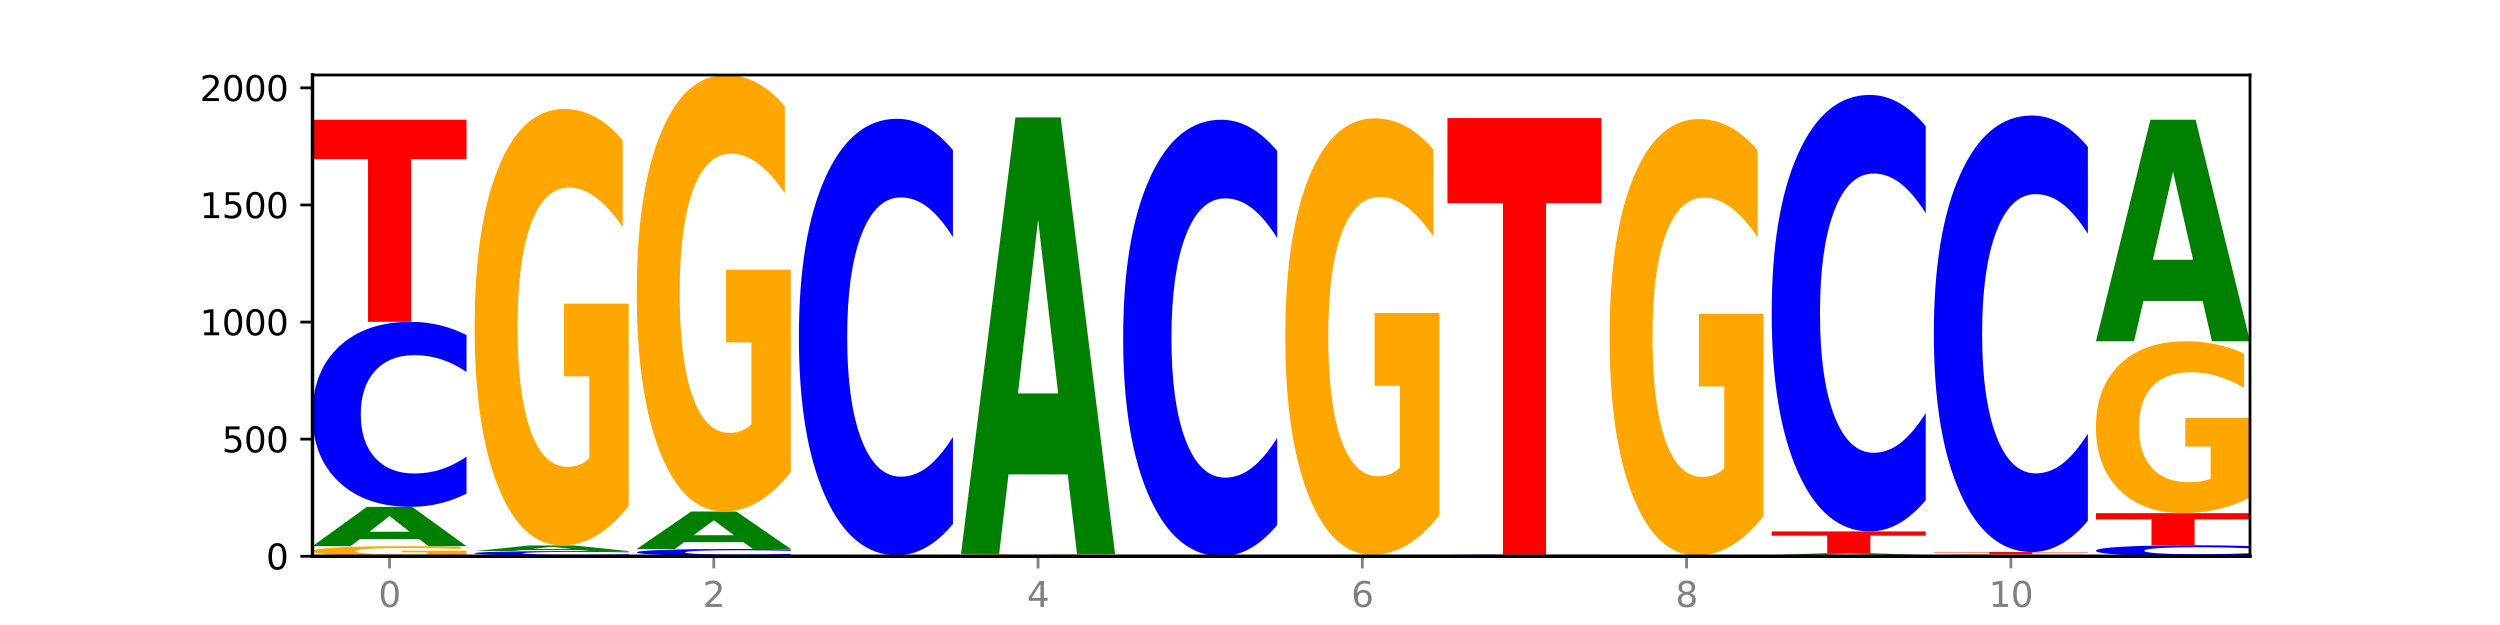 <?xml version="1.0" encoding="utf-8" standalone="no"?>
<!DOCTYPE svg PUBLIC "-//W3C//DTD SVG 1.1//EN"
  "http://www.w3.org/Graphics/SVG/1.1/DTD/svg11.dtd">
<svg xmlns:xlink="http://www.w3.org/1999/xlink" width="720pt" height="180pt" viewBox="0 0 720 180" xmlns="http://www.w3.org/2000/svg" version="1.1">
 <defs>
  <style type="text/css">*{stroke-linejoin: round; stroke-linecap: butt}</style>
 </defs>
 <g id="figure_1">
  <g id="patch_1">
   <path d="M 0 180 
L 720 180 
L 720 0 
L 0 0 
z
" style="fill: #ffffff"/>
  </g>
  <g id="axes_1">
   <g id="patch_2">
    <path d="M 90 160.2 
L 648 160.2 
L 648 21.6 
L 90 21.6 
z
" style="fill: #ffffff"/>
   </g>
   <g id="line2d_1">
    <path d="M 90 160.2 
L 648 160.2 
" clip-path="url(#p9636789bb1)" style="fill: none; stroke: #000000; stroke-width: 0.5; stroke-linecap: square"/>
   </g>
   <g id="patch_3">
    <path d="M 134.36 159.938 
Q 129.886 160.069 125.074 160.135 
Q 120.263 160.2 115.133 160.2 
Q 103.541 160.2 96.77 159.809 
Q 90 159.419 90 158.751 
Q 90 158.075 96.89 157.687 
Q 103.789 157.3 115.789 157.3 
Q 120.412 157.3 124.647 157.353 
Q 128.892 157.405 132.65 157.508 
L 132.65 158.086 
Q 128.773 157.953 124.935 157.888 
Q 121.098 157.822 117.24 157.822 
Q 110.102 157.822 106.235 158.063 
Q 102.367 158.303 102.367 158.751 
Q 102.367 159.194 106.096 159.436 
Q 109.824 159.678 116.684 159.678 
Q 118.553 159.678 120.153 159.664 
Q 121.754 159.649 123.026 159.619 
L 123.026 159.077 
L 115.719 159.077 
L 115.719 158.593 
L 134.36 158.593 
L 134.36 159.938 
z
" clip-path="url(#p9636789bb1)" style="fill: #ffa600"/>
   </g>
   <g id="patch_4">
    <path d="M 120.728 155.236 
L 103.668 155.236 
L 100.974 157.3 
L 90 157.3 
L 105.672 145.969 
L 118.687 145.969 
L 134.36 157.3 
L 123.395 157.3 
L 120.728 155.236 
z
M 106.389 153.133 
L 117.98 153.133 
L 112.194 148.626 
L 106.389 153.133 
z
" clip-path="url(#p9636789bb1)" style="fill: #008000"/>
   </g>
   <g id="patch_5">
    <path d="M 134.36 142.15 
Q 130.649 144.043 126.637 145 
Q 122.624 145.969 118.254 145.969 
Q 105.222 145.969 97.611 138.793 
Q 90 131.617 90 119.345 
Q 90 107.029 97.611 99.863 
Q 105.222 92.687 118.254 92.687 
Q 122.624 92.687 126.637 93.656 
Q 130.649 94.613 134.36 96.507 
L 134.36 107.128 
Q 130.616 104.618 126.983 103.452 
Q 123.351 102.285 119.339 102.285 
Q 112.141 102.285 108.017 106.83 
Q 103.904 111.365 103.904 119.345 
Q 103.904 127.291 108.017 131.837 
Q 112.141 136.372 119.339 136.372 
Q 123.351 136.372 126.983 135.205 
Q 130.616 134.027 134.36 131.518 
L 134.36 142.15 
z
" clip-path="url(#p9636789bb1)" style="fill: #0000ff"/>
   </g>
   <g id="patch_6">
    <path d="M 90 34.482 
L 134.36 34.482 
L 134.36 45.834 
L 118.401 45.834 
L 118.401 92.687 
L 105.99 92.687 
L 105.99 45.834 
L 90 45.834 
L 90 34.482 
z
" clip-path="url(#p9636789bb1)" style="fill: #ff0000"/>
   </g>
   <g id="patch_7">
    <path d="M 136.695 159.998 
L 181.054 159.998 
L 181.054 160.037 
L 165.095 160.037 
L 165.095 160.2 
L 152.685 160.2 
L 152.685 160.037 
L 136.695 160.037 
L 136.695 159.998 
z
" clip-path="url(#p9636789bb1)" style="fill: #ff0000"/>
   </g>
   <g id="patch_8">
    <path d="M 181.054 159.906 
Q 177.344 159.951 173.331 159.974 
Q 169.319 159.998 164.949 159.998 
Q 151.917 159.998 144.306 159.825 
Q 136.695 159.652 136.695 159.357 
Q 136.695 159.061 144.306 158.889 
Q 151.917 158.716 164.949 158.716 
Q 169.319 158.716 173.331 158.739 
Q 177.344 158.763 181.054 158.808 
L 181.054 159.064 
Q 177.31 159.003 173.678 158.975 
Q 170.045 158.947 166.033 158.947 
Q 158.835 158.947 154.711 159.056 
Q 150.598 159.165 150.598 159.357 
Q 150.598 159.548 154.711 159.658 
Q 158.835 159.767 166.033 159.767 
Q 170.045 159.767 173.678 159.739 
Q 177.31 159.71 181.054 159.65 
L 181.054 159.906 
z
" clip-path="url(#p9636789bb1)" style="fill: #0000ff"/>
   </g>
   <g id="patch_9">
    <path d="M 167.423 158.421 
L 150.363 158.421 
L 147.669 158.716 
L 136.695 158.716 
L 152.367 157.098 
L 165.382 157.098 
L 181.054 158.716 
L 170.089 158.716 
L 167.423 158.421 
z
M 153.083 158.121 
L 164.675 158.121 
L 158.888 157.477 
L 153.083 158.121 
z
" clip-path="url(#p9636789bb1)" style="fill: #008000"/>
   </g>
   <g id="patch_10">
    <path d="M 181.054 145.723 
Q 176.581 151.41 171.769 154.267 
Q 166.957 157.098 161.827 157.098 
Q 150.235 157.098 143.465 140.165 
Q 136.695 123.233 136.695 94.277 
Q 136.695 64.984 143.584 48.182 
Q 150.484 31.38 162.483 31.38 
Q 167.106 31.38 171.341 33.665 
Q 175.586 35.924 179.344 40.391 
L 179.344 65.451 
Q 175.467 59.712 171.63 56.882 
Q 167.792 54.025 163.935 54.025 
Q 156.797 54.025 152.929 64.465 
Q 149.062 74.878 149.062 94.277 
Q 149.062 113.495 152.79 123.987 
Q 156.518 134.452 163.378 134.452 
Q 165.247 134.452 166.848 133.855 
Q 168.448 133.232 169.721 131.933 
L 169.721 108.405 
L 162.414 108.405 
L 162.414 87.448 
L 181.054 87.448 
L 181.054 145.723 
z
" clip-path="url(#p9636789bb1)" style="fill: #ffa600"/>
   </g>
   <g id="patch_11">
    <path d="M 183.389 160.065 
L 227.749 160.065 
L 227.749 160.091 
L 211.79 160.091 
L 211.79 160.2 
L 199.379 160.2 
L 199.379 160.091 
L 183.389 160.091 
L 183.389 160.065 
z
" clip-path="url(#p9636789bb1)" style="fill: #ff0000"/>
   </g>
   <g id="patch_12">
    <path d="M 227.749 159.925 
Q 224.038 159.994 220.026 160.03 
Q 216.014 160.065 211.644 160.065 
Q 198.612 160.065 191 159.802 
Q 183.389 159.538 183.389 159.088 
Q 183.389 158.636 191 158.373 
Q 198.612 158.109 211.644 158.109 
Q 216.014 158.109 220.026 158.145 
Q 224.038 158.18 227.749 158.249 
L 227.749 158.639 
Q 224.005 158.547 220.372 158.504 
Q 216.74 158.462 212.728 158.462 
Q 205.53 158.462 201.406 158.628 
Q 197.293 158.795 197.293 159.088 
Q 197.293 159.379 201.406 159.546 
Q 205.53 159.713 212.728 159.713 
Q 216.74 159.713 220.372 159.67 
Q 224.005 159.627 227.749 159.535 
L 227.749 159.925 
z
" clip-path="url(#p9636789bb1)" style="fill: #0000ff"/>
   </g>
   <g id="patch_13">
    <path d="M 214.117 156.143 
L 197.057 156.143 
L 194.363 158.109 
L 183.389 158.109 
L 199.062 147.318 
L 212.077 147.318 
L 227.749 158.109 
L 216.784 158.109 
L 214.117 156.143 
z
M 199.778 154.141 
L 211.369 154.141 
L 205.583 149.848 
L 199.778 154.141 
z
" clip-path="url(#p9636789bb1)" style="fill: #008000"/>
   </g>
   <g id="patch_14">
    <path d="M 227.749 135.943 
Q 223.275 141.631 218.463 144.487 
Q 213.652 147.318 208.522 147.318 
Q 196.93 147.318 190.159 130.386 
Q 183.389 113.454 183.389 84.498 
Q 183.389 55.204 190.279 38.402 
Q 197.178 21.6 209.178 21.6 
Q 213.801 21.6 218.036 23.885 
Q 222.281 26.145 226.039 30.611 
L 226.039 55.672 
Q 222.162 49.933 218.324 47.102 
Q 214.487 44.245 210.629 44.245 
Q 203.491 44.245 199.624 54.685 
Q 195.757 65.099 195.757 84.498 
Q 195.757 103.715 199.485 114.207 
Q 203.213 124.673 210.073 124.673 
Q 211.942 124.673 213.542 124.075 
Q 215.143 123.452 216.415 122.154 
L 216.415 98.625 
L 209.108 98.625 
L 209.108 77.668 
L 227.749 77.668 
L 227.749 135.943 
z
" clip-path="url(#p9636789bb1)" style="fill: #ffa600"/>
   </g>
   <g id="patch_15">
    <path d="M 260.812 160.188 
L 243.752 160.188 
L 241.058 160.2 
L 230.084 160.2 
L 245.756 160.133 
L 258.771 160.133 
L 274.444 160.2 
L 263.478 160.2 
L 260.812 160.188 
z
M 246.473 160.175 
L 258.064 160.175 
L 252.277 160.148 
L 246.473 160.175 
z
" clip-path="url(#p9636789bb1)" style="fill: #008000"/>
   </g>
   <g id="patch_16">
    <path d="M 230.084 159.93 
L 274.444 159.93 
L 274.444 159.97 
L 258.484 159.97 
L 258.484 160.133 
L 246.074 160.133 
L 246.074 159.97 
L 230.084 159.97 
L 230.084 159.93 
z
" clip-path="url(#p9636789bb1)" style="fill: #ff0000"/>
   </g>
   <g id="patch_17">
    <path d="M 274.444 150.919 
Q 270.733 155.386 266.721 157.645 
Q 262.708 159.93 258.338 159.93 
Q 245.306 159.93 237.695 142.998 
Q 230.084 126.066 230.084 97.11 
Q 230.084 68.05 237.695 51.144 
Q 245.306 34.212 258.338 34.212 
Q 262.708 34.212 266.721 36.498 
Q 270.733 38.757 274.444 43.224 
L 274.444 68.284 
Q 270.699 62.363 267.067 59.61 
Q 263.435 56.858 259.422 56.858 
Q 252.224 56.858 248.1 67.583 
Q 243.987 78.282 243.987 97.11 
Q 243.987 115.86 248.1 126.585 
Q 252.224 137.285 259.422 137.285 
Q 263.435 137.285 267.067 134.532 
Q 270.699 131.753 274.444 125.832 
L 274.444 150.919 
z
" clip-path="url(#p9636789bb1)" style="fill: #0000ff"/>
   </g>
   <g id="patch_18">
    <path d="M 321.138 160.185 
Q 317.427 160.193 313.415 160.196 
Q 309.403 160.2 305.033 160.2 
Q 292.001 160.2 284.389 160.173 
Q 276.778 160.145 276.778 160.099 
Q 276.778 160.052 284.389 160.025 
Q 292.001 159.998 305.033 159.998 
Q 309.403 159.998 313.415 160.001 
Q 317.427 160.005 321.138 160.012 
L 321.138 160.053 
Q 317.394 160.043 313.762 160.039 
Q 310.129 160.034 306.117 160.034 
Q 298.919 160.034 294.795 160.051 
Q 290.682 160.069 290.682 160.099 
Q 290.682 160.129 294.795 160.146 
Q 298.919 160.164 306.117 160.164 
Q 310.129 160.164 313.762 160.159 
Q 317.394 160.155 321.138 160.145 
L 321.138 160.185 
z
" clip-path="url(#p9636789bb1)" style="fill: #0000ff"/>
   </g>
   <g id="patch_19">
    <path d="M 321.138 159.955 
Q 316.664 159.976 311.853 159.987 
Q 307.041 159.998 301.911 159.998 
Q 290.319 159.998 283.549 159.934 
Q 276.778 159.87 276.778 159.762 
Q 276.778 159.652 283.668 159.589 
Q 290.567 159.526 302.567 159.526 
Q 307.19 159.526 311.425 159.534 
Q 315.67 159.543 319.428 159.559 
L 319.428 159.654 
Q 315.551 159.632 311.713 159.621 
Q 307.876 159.611 304.018 159.611 
Q 296.88 159.611 293.013 159.65 
Q 289.146 159.689 289.146 159.762 
Q 289.146 159.834 292.874 159.873 
Q 296.602 159.913 303.462 159.913 
Q 305.331 159.913 306.931 159.91 
Q 308.532 159.908 309.805 159.903 
L 309.805 159.815 
L 302.497 159.815 
L 302.497 159.736 
L 321.138 159.736 
L 321.138 159.955 
z
" clip-path="url(#p9636789bb1)" style="fill: #ffa600"/>
   </g>
   <g id="patch_20">
    <path d="M 307.506 136.624 
L 290.446 136.624 
L 287.753 159.526 
L 276.778 159.526 
L 292.451 33.808 
L 305.466 33.808 
L 321.138 159.526 
L 310.173 159.526 
L 307.506 136.624 
z
M 293.167 113.291 
L 304.758 113.291 
L 298.972 63.284 
L 293.167 113.291 
z
" clip-path="url(#p9636789bb1)" style="fill: #008000"/>
   </g>
   <g id="patch_21">
    <path d="M 367.833 151.189 
Q 364.122 155.655 360.11 157.915 
Q 356.097 160.2 351.727 160.2 
Q 338.695 160.2 331.084 143.268 
Q 323.473 126.336 323.473 97.38 
Q 323.473 68.32 331.084 51.414 
Q 338.695 34.482 351.727 34.482 
Q 356.097 34.482 360.11 36.767 
Q 364.122 39.027 367.833 43.493 
L 367.833 68.554 
Q 364.088 62.633 360.456 59.88 
Q 356.824 57.127 352.811 57.127 
Q 345.614 57.127 341.489 67.853 
Q 337.376 78.552 337.376 97.38 
Q 337.376 116.13 341.489 126.855 
Q 345.614 137.555 352.811 137.555 
Q 356.824 137.555 360.456 134.802 
Q 364.088 132.023 367.833 126.102 
L 367.833 151.189 
z
" clip-path="url(#p9636789bb1)" style="fill: #0000ff"/>
   </g>
   <g id="patch_22">
    <path d="M 414.527 160.195 
Q 410.817 160.198 406.804 160.199 
Q 402.792 160.2 398.422 160.2 
Q 385.39 160.2 377.779 160.191 
Q 370.167 160.182 370.167 160.166 
Q 370.167 160.151 377.779 160.142 
Q 385.39 160.133 398.422 160.133 
Q 402.792 160.133 406.804 160.134 
Q 410.817 160.135 414.527 160.137 
L 414.527 160.151 
Q 410.783 160.148 407.151 160.146 
Q 403.518 160.145 399.506 160.145 
Q 392.308 160.145 388.184 160.15 
Q 384.071 160.156 384.071 160.166 
Q 384.071 160.176 388.184 160.182 
Q 392.308 160.188 399.506 160.188 
Q 403.518 160.188 407.151 160.186 
Q 410.783 160.185 414.527 160.182 
L 414.527 160.195 
z
" clip-path="url(#p9636789bb1)" style="fill: #0000ff"/>
   </g>
   <g id="patch_23">
    <path d="M 370.167 160.065 
L 414.527 160.065 
L 414.527 160.078 
L 398.568 160.078 
L 398.568 160.133 
L 386.158 160.133 
L 386.158 160.078 
L 370.167 160.078 
L 370.167 160.065 
z
" clip-path="url(#p9636789bb1)" style="fill: #ff0000"/>
   </g>
   <g id="patch_24">
    <path d="M 400.895 160.016 
L 383.835 160.016 
L 381.142 160.065 
L 370.167 160.065 
L 385.84 159.795 
L 398.855 159.795 
L 414.527 160.065 
L 403.562 160.065 
L 400.895 160.016 
z
M 386.556 159.966 
L 398.147 159.966 
L 392.361 159.859 
L 386.556 159.966 
z
" clip-path="url(#p9636789bb1)" style="fill: #008000"/>
   </g>
   <g id="patch_25">
    <path d="M 414.527 148.421 
Q 410.053 154.108 405.242 156.965 
Q 400.43 159.795 395.3 159.795 
Q 383.708 159.795 376.938 142.863 
Q 370.167 125.931 370.167 96.975 
Q 370.167 67.682 377.057 50.88 
Q 383.956 34.077 395.956 34.077 
Q 400.579 34.077 404.814 36.363 
Q 409.059 38.622 412.817 43.089 
L 412.817 68.149 
Q 408.94 62.41 405.102 59.579 
Q 401.265 56.723 397.408 56.723 
Q 390.269 56.723 386.402 67.162 
Q 382.535 77.576 382.535 96.975 
Q 382.535 116.193 386.263 126.684 
Q 389.991 137.15 396.851 137.15 
Q 398.72 137.15 400.321 136.553 
Q 401.921 135.929 403.194 134.631 
L 403.194 111.103 
L 395.887 111.103 
L 395.887 90.145 
L 414.527 90.145 
L 414.527 148.421 
z
" clip-path="url(#p9636789bb1)" style="fill: #ffa600"/>
   </g>
   <g id="patch_26">
    <path d="M 461.222 160.194 
Q 456.748 160.197 451.936 160.198 
Q 447.124 160.2 441.995 160.2 
Q 430.403 160.2 423.632 160.191 
Q 416.862 160.182 416.862 160.166 
Q 416.862 160.151 423.752 160.142 
Q 430.651 160.133 442.651 160.133 
Q 447.274 160.133 451.509 160.134 
Q 455.754 160.135 459.512 160.137 
L 459.512 160.151 
Q 455.635 160.148 451.797 160.146 
Q 447.96 160.145 444.102 160.145 
Q 436.964 160.145 433.097 160.15 
Q 429.229 160.156 429.229 160.166 
Q 429.229 160.177 432.958 160.182 
Q 436.686 160.188 443.545 160.188 
Q 445.414 160.188 447.015 160.188 
Q 448.616 160.187 449.888 160.186 
L 449.888 160.174 
L 442.581 160.174 
L 442.581 160.163 
L 461.222 160.163 
L 461.222 160.194 
z
" clip-path="url(#p9636789bb1)" style="fill: #ffa600"/>
   </g>
   <g id="patch_27">
    <path d="M 447.59 160.096 
L 430.53 160.096 
L 427.836 160.133 
L 416.862 160.133 
L 432.534 159.93 
L 445.549 159.93 
L 461.222 160.133 
L 450.257 160.133 
L 447.59 160.096 
z
M 433.251 160.058 
L 444.842 160.058 
L 439.055 159.978 
L 433.251 160.058 
z
" clip-path="url(#p9636789bb1)" style="fill: #008000"/>
   </g>
   <g id="patch_28">
    <path d="M 461.222 159.916 
Q 457.511 159.923 453.499 159.927 
Q 449.486 159.93 445.116 159.93 
Q 432.084 159.93 424.473 159.903 
Q 416.862 159.876 416.862 159.829 
Q 416.862 159.782 424.473 159.755 
Q 432.084 159.728 445.116 159.728 
Q 449.486 159.728 453.499 159.732 
Q 457.511 159.735 461.222 159.742 
L 461.222 159.783 
Q 457.478 159.773 453.845 159.769 
Q 450.213 159.764 446.2 159.764 
Q 439.003 159.764 434.879 159.782 
Q 430.766 159.799 430.766 159.829 
Q 430.766 159.859 434.879 159.877 
Q 439.003 159.894 446.2 159.894 
Q 450.213 159.894 453.845 159.889 
Q 457.478 159.885 461.222 159.875 
L 461.222 159.916 
z
" clip-path="url(#p9636789bb1)" style="fill: #0000ff"/>
   </g>
   <g id="patch_29">
    <path d="M 416.862 34.01 
L 461.222 34.01 
L 461.222 58.528 
L 445.263 58.528 
L 445.263 159.728 
L 432.852 159.728 
L 432.852 58.528 
L 416.862 58.528 
L 416.862 34.01 
z
" clip-path="url(#p9636789bb1)" style="fill: #ff0000"/>
   </g>
   <g id="patch_30">
    <path d="M 507.916 160.195 
Q 504.206 160.198 500.193 160.199 
Q 496.181 160.2 491.811 160.2 
Q 478.779 160.2 471.168 160.191 
Q 463.556 160.182 463.556 160.166 
Q 463.556 160.151 471.168 160.142 
Q 478.779 160.133 491.811 160.133 
Q 496.181 160.133 500.193 160.134 
Q 504.206 160.135 507.916 160.137 
L 507.916 160.151 
Q 504.172 160.148 500.54 160.146 
Q 496.907 160.145 492.895 160.145 
Q 485.697 160.145 481.573 160.15 
Q 477.46 160.156 477.46 160.166 
Q 477.46 160.176 481.573 160.182 
Q 485.697 160.188 492.895 160.188 
Q 496.907 160.188 500.54 160.186 
Q 504.172 160.185 507.916 160.182 
L 507.916 160.195 
z
" clip-path="url(#p9636789bb1)" style="fill: #0000ff"/>
   </g>
   <g id="patch_31">
    <path d="M 494.285 160.108 
L 477.225 160.108 
L 474.531 160.133 
L 463.556 160.133 
L 479.229 159.998 
L 492.244 159.998 
L 507.916 160.133 
L 496.951 160.133 
L 494.285 160.108 
z
M 479.945 160.083 
L 491.536 160.083 
L 485.75 160.029 
L 479.945 160.083 
z
" clip-path="url(#p9636789bb1)" style="fill: #008000"/>
   </g>
   <g id="patch_32">
    <path d="M 507.916 148.623 
Q 503.443 154.31 498.631 157.167 
Q 493.819 159.998 488.689 159.998 
Q 477.097 159.998 470.327 143.066 
Q 463.556 126.134 463.556 97.178 
Q 463.556 67.884 470.446 51.082 
Q 477.346 34.28 489.345 34.28 
Q 493.968 34.28 498.203 36.565 
Q 502.448 38.824 506.206 43.291 
L 506.206 68.352 
Q 502.329 62.612 498.492 59.782 
Q 494.654 56.925 490.797 56.925 
Q 483.659 56.925 479.791 67.365 
Q 475.924 77.778 475.924 97.178 
Q 475.924 116.395 479.652 126.887 
Q 483.38 137.352 490.24 137.352 
Q 492.109 137.352 493.71 136.755 
Q 495.31 136.132 496.583 134.833 
L 496.583 111.305 
L 489.276 111.305 
L 489.276 90.348 
L 507.916 90.348 
L 507.916 148.623 
z
" clip-path="url(#p9636789bb1)" style="fill: #ffa600"/>
   </g>
   <g id="patch_33">
    <path d="M 554.611 160.169 
Q 550.137 160.185 545.325 160.192 
Q 540.514 160.2 535.384 160.2 
Q 523.792 160.2 517.021 160.155 
Q 510.251 160.109 510.251 160.031 
Q 510.251 159.953 517.141 159.908 
Q 524.04 159.863 536.04 159.863 
Q 540.663 159.863 544.898 159.869 
Q 549.143 159.875 552.901 159.887 
L 552.901 159.954 
Q 549.024 159.939 545.186 159.931 
Q 541.349 159.924 537.491 159.924 
Q 530.353 159.924 526.486 159.952 
Q 522.619 159.979 522.619 160.031 
Q 522.619 160.083 526.347 160.111 
Q 530.075 160.139 536.935 160.139 
Q 538.804 160.139 540.404 160.138 
Q 542.005 160.136 543.277 160.132 
L 543.277 160.069 
L 535.97 160.069 
L 535.97 160.013 
L 554.611 160.013 
L 554.611 160.169 
z
" clip-path="url(#p9636789bb1)" style="fill: #ffa600"/>
   </g>
   <g id="patch_34">
    <path d="M 540.979 159.764 
L 523.919 159.764 
L 521.225 159.863 
L 510.251 159.863 
L 525.923 159.323 
L 538.938 159.323 
L 554.611 159.863 
L 543.646 159.863 
L 540.979 159.764 
z
M 526.64 159.664 
L 538.231 159.664 
L 532.445 159.45 
L 526.64 159.664 
z
" clip-path="url(#p9636789bb1)" style="fill: #008000"/>
   </g>
   <g id="patch_35">
    <path d="M 510.251 153.051 
L 554.611 153.051 
L 554.611 154.274 
L 538.652 154.274 
L 538.652 159.323 
L 526.241 159.323 
L 526.241 154.274 
L 510.251 154.274 
L 510.251 153.051 
z
" clip-path="url(#p9636789bb1)" style="fill: #ff0000"/>
   </g>
   <g id="patch_36">
    <path d="M 554.611 144.039 
Q 550.9 148.506 546.888 150.765 
Q 542.875 153.051 538.505 153.051 
Q 525.474 153.051 517.862 136.119 
Q 510.251 119.187 510.251 90.231 
Q 510.251 61.171 517.862 44.265 
Q 525.474 27.333 538.505 27.333 
Q 542.875 27.333 546.888 29.618 
Q 550.9 31.877 554.611 36.344 
L 554.611 61.405 
Q 550.867 55.484 547.234 52.731 
Q 543.602 49.978 539.59 49.978 
Q 532.392 49.978 528.268 60.704 
Q 524.155 71.403 524.155 90.231 
Q 524.155 108.981 528.268 119.706 
Q 532.392 130.405 539.59 130.405 
Q 543.602 130.405 547.234 127.653 
Q 550.867 124.874 554.611 118.953 
L 554.611 144.039 
z
" clip-path="url(#p9636789bb1)" style="fill: #0000ff"/>
   </g>
   <g id="patch_37">
    <path d="M 601.305 160.145 
Q 596.832 160.173 592.02 160.186 
Q 587.208 160.2 582.078 160.2 
Q 570.486 160.2 563.716 160.118 
Q 556.946 160.036 556.946 159.897 
Q 556.946 159.755 563.835 159.674 
Q 570.735 159.593 582.734 159.593 
Q 587.357 159.593 591.592 159.604 
Q 595.838 159.615 599.595 159.637 
L 599.595 159.758 
Q 595.718 159.73 591.881 159.716 
Q 588.043 159.702 584.186 159.702 
Q 577.048 159.702 573.18 159.753 
Q 569.313 159.803 569.313 159.897 
Q 569.313 159.989 573.041 160.04 
Q 576.769 160.091 583.629 160.091 
Q 585.498 160.091 587.099 160.088 
Q 588.699 160.085 589.972 160.078 
L 589.972 159.965 
L 582.665 159.965 
L 582.665 159.864 
L 601.305 159.864 
L 601.305 160.145 
z
" clip-path="url(#p9636789bb1)" style="fill: #ffa600"/>
   </g>
   <g id="patch_38">
    <path d="M 556.946 158.986 
L 601.305 158.986 
L 601.305 159.104 
L 585.346 159.104 
L 585.346 159.593 
L 572.936 159.593 
L 572.936 159.104 
L 556.946 159.104 
L 556.946 158.986 
z
" clip-path="url(#p9636789bb1)" style="fill: #ff0000"/>
   </g>
   <g id="patch_39">
    <path d="M 601.305 149.975 
Q 597.595 154.441 593.582 156.701 
Q 589.57 158.986 585.2 158.986 
Q 572.168 158.986 564.557 142.054 
Q 556.946 125.122 556.946 96.166 
Q 556.946 67.106 564.557 50.2 
Q 572.168 33.268 585.2 33.268 
Q 589.57 33.268 593.582 35.553 
Q 597.595 37.813 601.305 42.279 
L 601.305 67.34 
Q 597.561 61.419 593.929 58.666 
Q 590.297 55.913 586.284 55.913 
Q 579.086 55.913 574.962 66.639 
Q 570.849 77.338 570.849 96.166 
Q 570.849 114.916 574.962 125.641 
Q 579.086 136.341 586.284 136.341 
Q 590.297 136.341 593.929 133.588 
Q 597.561 130.809 601.305 124.888 
L 601.305 149.975 
z
" clip-path="url(#p9636789bb1)" style="fill: #0000ff"/>
   </g>
   <g id="patch_40">
    <path d="M 648 159.973 
Q 644.289 160.085 640.277 160.142 
Q 636.265 160.2 631.895 160.2 
Q 618.863 160.2 611.251 159.773 
Q 603.64 159.346 603.64 158.616 
Q 603.64 157.883 611.251 157.457 
Q 618.863 157.03 631.895 157.03 
Q 636.265 157.03 640.277 157.088 
Q 644.289 157.145 648 157.257 
L 648 157.889 
Q 644.256 157.74 640.623 157.67 
Q 636.991 157.601 632.979 157.601 
Q 625.781 157.601 621.657 157.872 
Q 617.544 158.141 617.544 158.616 
Q 617.544 159.089 621.657 159.359 
Q 625.781 159.629 632.979 159.629 
Q 636.991 159.629 640.623 159.56 
Q 644.256 159.49 648 159.34 
L 648 159.973 
z
" clip-path="url(#p9636789bb1)" style="fill: #0000ff"/>
   </g>
   <g id="patch_41">
    <path d="M 603.64 147.79 
L 648 147.79 
L 648 149.592 
L 632.041 149.592 
L 632.041 157.03 
L 619.63 157.03 
L 619.63 149.592 
L 603.64 149.592 
L 603.64 147.79 
z
" clip-path="url(#p9636789bb1)" style="fill: #ff0000"/>
   </g>
   <g id="patch_42">
    <path d="M 648 143.311 
Q 643.526 145.551 638.714 146.675 
Q 633.903 147.79 628.773 147.79 
Q 617.181 147.79 610.41 141.123 
Q 603.64 134.455 603.64 123.053 
Q 603.64 111.518 610.53 104.902 
Q 617.429 98.285 629.429 98.285 
Q 634.052 98.285 638.287 99.185 
Q 642.532 100.075 646.29 101.834 
L 646.29 111.702 
Q 642.413 109.442 638.575 108.327 
Q 634.738 107.202 630.88 107.202 
Q 623.742 107.202 619.875 111.313 
Q 616.008 115.414 616.008 123.053 
Q 616.008 130.62 619.736 134.752 
Q 623.464 138.873 630.324 138.873 
Q 632.193 138.873 633.793 138.638 
Q 635.394 138.392 636.666 137.881 
L 636.666 128.616 
L 629.359 128.616 
L 629.359 120.364 
L 648 120.364 
L 648 143.311 
z
" clip-path="url(#p9636789bb1)" style="fill: #ffa600"/>
   </g>
   <g id="patch_43">
    <path d="M 634.368 86.662 
L 617.308 86.662 
L 614.614 98.285 
L 603.64 98.285 
L 619.313 34.482 
L 632.328 34.482 
L 648 98.285 
L 637.035 98.285 
L 634.368 86.662 
z
M 620.029 74.821 
L 631.62 74.821 
L 625.834 49.441 
L 620.029 74.821 
z
" clip-path="url(#p9636789bb1)" style="fill: #008000"/>
   </g>
   <g id="matplotlib.axis_1">
    <g id="xtick_1">
     <g id="line2d_2">
      <defs>
       <path id="mfe6a77b968" d="M 0 0 
L 0 3.5 
" style="stroke: #808080; stroke-width: 0.8"/>
      </defs>
      <g>
       <use xlink:href="#mfe6a77b968" x="112.18" y="160.2" style="fill: #808080; stroke: #808080; stroke-width: 0.8"/>
      </g>
     </g>
     <g id="text_1">
      <!-- 0 -->
      <g style="fill: #808080" transform="translate(108.999 174.798) scale(0.1 -0.1)">
       <defs>
        <path id="DejaVuSans-30" d="M 2034 4250 
Q 1547 4250 1301 3770 
Q 1056 3291 1056 2328 
Q 1056 1369 1301 889 
Q 1547 409 2034 409 
Q 2525 409 2770 889 
Q 3016 1369 3016 2328 
Q 3016 3291 2770 3770 
Q 2525 4250 2034 4250 
z
M 2034 4750 
Q 2819 4750 3233 4129 
Q 3647 3509 3647 2328 
Q 3647 1150 3233 529 
Q 2819 -91 2034 -91 
Q 1250 -91 836 529 
Q 422 1150 422 2328 
Q 422 3509 836 4129 
Q 1250 4750 2034 4750 
z
" transform="scale(0.016)"/>
       </defs>
       <use xlink:href="#DejaVuSans-30"/>
      </g>
     </g>
    </g>
    <g id="xtick_2">
     <g id="line2d_3">
      <g>
       <use xlink:href="#mfe6a77b968" x="205.569" y="160.2" style="fill: #808080; stroke: #808080; stroke-width: 0.8"/>
      </g>
     </g>
     <g id="text_2">
      <!-- 2 -->
      <g style="fill: #808080" transform="translate(202.388 174.798) scale(0.1 -0.1)">
       <defs>
        <path id="DejaVuSans-32" d="M 1228 531 
L 3431 531 
L 3431 0 
L 469 0 
L 469 531 
Q 828 903 1448 1529 
Q 2069 2156 2228 2338 
Q 2531 2678 2651 2914 
Q 2772 3150 2772 3378 
Q 2772 3750 2511 3984 
Q 2250 4219 1831 4219 
Q 1534 4219 1204 4116 
Q 875 4013 500 3803 
L 500 4441 
Q 881 4594 1212 4672 
Q 1544 4750 1819 4750 
Q 2544 4750 2975 4387 
Q 3406 4025 3406 3419 
Q 3406 3131 3298 2873 
Q 3191 2616 2906 2266 
Q 2828 2175 2409 1742 
Q 1991 1309 1228 531 
z
" transform="scale(0.016)"/>
       </defs>
       <use xlink:href="#DejaVuSans-32"/>
      </g>
     </g>
    </g>
    <g id="xtick_3">
     <g id="line2d_4">
      <g>
       <use xlink:href="#mfe6a77b968" x="298.958" y="160.2" style="fill: #808080; stroke: #808080; stroke-width: 0.8"/>
      </g>
     </g>
     <g id="text_3">
      <!-- 4 -->
      <g style="fill: #808080" transform="translate(295.777 174.798) scale(0.1 -0.1)">
       <defs>
        <path id="DejaVuSans-34" d="M 2419 4116 
L 825 1625 
L 2419 1625 
L 2419 4116 
z
M 2253 4666 
L 3047 4666 
L 3047 1625 
L 3713 1625 
L 3713 1100 
L 3047 1100 
L 3047 0 
L 2419 0 
L 2419 1100 
L 313 1100 
L 313 1709 
L 2253 4666 
z
" transform="scale(0.016)"/>
       </defs>
       <use xlink:href="#DejaVuSans-34"/>
      </g>
     </g>
    </g>
    <g id="xtick_4">
     <g id="line2d_5">
      <g>
       <use xlink:href="#mfe6a77b968" x="392.347" y="160.2" style="fill: #808080; stroke: #808080; stroke-width: 0.8"/>
      </g>
     </g>
     <g id="text_4">
      <!-- 6 -->
      <g style="fill: #808080" transform="translate(389.166 174.798) scale(0.1 -0.1)">
       <defs>
        <path id="DejaVuSans-36" d="M 2113 2584 
Q 1688 2584 1439 2293 
Q 1191 2003 1191 1497 
Q 1191 994 1439 701 
Q 1688 409 2113 409 
Q 2538 409 2786 701 
Q 3034 994 3034 1497 
Q 3034 2003 2786 2293 
Q 2538 2584 2113 2584 
z
M 3366 4563 
L 3366 3988 
Q 3128 4100 2886 4159 
Q 2644 4219 2406 4219 
Q 1781 4219 1451 3797 
Q 1122 3375 1075 2522 
Q 1259 2794 1537 2939 
Q 1816 3084 2150 3084 
Q 2853 3084 3261 2657 
Q 3669 2231 3669 1497 
Q 3669 778 3244 343 
Q 2819 -91 2113 -91 
Q 1303 -91 875 529 
Q 447 1150 447 2328 
Q 447 3434 972 4092 
Q 1497 4750 2381 4750 
Q 2619 4750 2861 4703 
Q 3103 4656 3366 4563 
z
" transform="scale(0.016)"/>
       </defs>
       <use xlink:href="#DejaVuSans-36"/>
      </g>
     </g>
    </g>
    <g id="xtick_5">
     <g id="line2d_6">
      <g>
       <use xlink:href="#mfe6a77b968" x="485.736" y="160.2" style="fill: #808080; stroke: #808080; stroke-width: 0.8"/>
      </g>
     </g>
     <g id="text_5">
      <!-- 8 -->
      <g style="fill: #808080" transform="translate(482.555 174.798) scale(0.1 -0.1)">
       <defs>
        <path id="DejaVuSans-38" d="M 2034 2216 
Q 1584 2216 1326 1975 
Q 1069 1734 1069 1313 
Q 1069 891 1326 650 
Q 1584 409 2034 409 
Q 2484 409 2743 651 
Q 3003 894 3003 1313 
Q 3003 1734 2745 1975 
Q 2488 2216 2034 2216 
z
M 1403 2484 
Q 997 2584 770 2862 
Q 544 3141 544 3541 
Q 544 4100 942 4425 
Q 1341 4750 2034 4750 
Q 2731 4750 3128 4425 
Q 3525 4100 3525 3541 
Q 3525 3141 3298 2862 
Q 3072 2584 2669 2484 
Q 3125 2378 3379 2068 
Q 3634 1759 3634 1313 
Q 3634 634 3220 271 
Q 2806 -91 2034 -91 
Q 1263 -91 848 271 
Q 434 634 434 1313 
Q 434 1759 690 2068 
Q 947 2378 1403 2484 
z
M 1172 3481 
Q 1172 3119 1398 2916 
Q 1625 2713 2034 2713 
Q 2441 2713 2670 2916 
Q 2900 3119 2900 3481 
Q 2900 3844 2670 4047 
Q 2441 4250 2034 4250 
Q 1625 4250 1398 4047 
Q 1172 3844 1172 3481 
z
" transform="scale(0.016)"/>
       </defs>
       <use xlink:href="#DejaVuSans-38"/>
      </g>
     </g>
    </g>
    <g id="xtick_6">
     <g id="line2d_7">
      <g>
       <use xlink:href="#mfe6a77b968" x="579.126" y="160.2" style="fill: #808080; stroke: #808080; stroke-width: 0.8"/>
      </g>
     </g>
     <g id="text_6">
      <!-- 10 -->
      <g style="fill: #808080" transform="translate(572.763 174.798) scale(0.1 -0.1)">
       <defs>
        <path id="DejaVuSans-31" d="M 794 531 
L 1825 531 
L 1825 4091 
L 703 3866 
L 703 4441 
L 1819 4666 
L 2450 4666 
L 2450 531 
L 3481 531 
L 3481 0 
L 794 0 
L 794 531 
z
" transform="scale(0.016)"/>
       </defs>
       <use xlink:href="#DejaVuSans-31"/>
       <use xlink:href="#DejaVuSans-30" x="63.623"/>
      </g>
     </g>
    </g>
   </g>
   <g id="matplotlib.axis_2">
    <g id="ytick_1">
     <g id="line2d_8">
      <defs>
       <path id="mb5ad6cb79d" d="M 0 0 
L -3.5 0 
" style="stroke: #000000; stroke-width: 0.8"/>
      </defs>
      <g>
       <use xlink:href="#mb5ad6cb79d" x="90" y="160.2" style="stroke: #000000; stroke-width: 0.8"/>
      </g>
     </g>
     <g id="text_7">
      <!-- 0 -->
      <g transform="translate(76.638 163.999) scale(0.1 -0.1)">
       <use xlink:href="#DejaVuSans-30"/>
      </g>
     </g>
    </g>
    <g id="ytick_2">
     <g id="line2d_9">
      <g>
       <use xlink:href="#mb5ad6cb79d" x="90" y="126.477" style="stroke: #000000; stroke-width: 0.8"/>
      </g>
     </g>
     <g id="text_8">
      <!-- 500 -->
      <g transform="translate(63.913 130.277) scale(0.1 -0.1)">
       <defs>
        <path id="DejaVuSans-35" d="M 691 4666 
L 3169 4666 
L 3169 4134 
L 1269 4134 
L 1269 2991 
Q 1406 3038 1543 3061 
Q 1681 3084 1819 3084 
Q 2600 3084 3056 2656 
Q 3513 2228 3513 1497 
Q 3513 744 3044 326 
Q 2575 -91 1722 -91 
Q 1428 -91 1123 -41 
Q 819 9 494 109 
L 494 744 
Q 775 591 1075 516 
Q 1375 441 1709 441 
Q 2250 441 2565 725 
Q 2881 1009 2881 1497 
Q 2881 1984 2565 2268 
Q 2250 2553 1709 2553 
Q 1456 2553 1204 2497 
Q 953 2441 691 2322 
L 691 4666 
z
" transform="scale(0.016)"/>
       </defs>
       <use xlink:href="#DejaVuSans-35"/>
       <use xlink:href="#DejaVuSans-30" x="63.623"/>
       <use xlink:href="#DejaVuSans-30" x="127.246"/>
      </g>
     </g>
    </g>
    <g id="ytick_3">
     <g id="line2d_10">
      <g>
       <use xlink:href="#mb5ad6cb79d" x="90" y="92.755" style="stroke: #000000; stroke-width: 0.8"/>
      </g>
     </g>
     <g id="text_9">
      <!-- 1000 -->
      <g transform="translate(57.55 96.554) scale(0.1 -0.1)">
       <use xlink:href="#DejaVuSans-31"/>
       <use xlink:href="#DejaVuSans-30" x="63.623"/>
       <use xlink:href="#DejaVuSans-30" x="127.246"/>
       <use xlink:href="#DejaVuSans-30" x="190.869"/>
      </g>
     </g>
    </g>
    <g id="ytick_4">
     <g id="line2d_11">
      <g>
       <use xlink:href="#mb5ad6cb79d" x="90" y="59.032" style="stroke: #000000; stroke-width: 0.8"/>
      </g>
     </g>
     <g id="text_10">
      <!-- 1500 -->
      <g transform="translate(57.55 62.831) scale(0.1 -0.1)">
       <use xlink:href="#DejaVuSans-31"/>
       <use xlink:href="#DejaVuSans-35" x="63.623"/>
       <use xlink:href="#DejaVuSans-30" x="127.246"/>
       <use xlink:href="#DejaVuSans-30" x="190.869"/>
      </g>
     </g>
    </g>
    <g id="ytick_5">
     <g id="line2d_12">
      <g>
       <use xlink:href="#mb5ad6cb79d" x="90" y="25.309" style="stroke: #000000; stroke-width: 0.8"/>
      </g>
     </g>
     <g id="text_11">
      <!-- 2000 -->
      <g transform="translate(57.55 29.109) scale(0.1 -0.1)">
       <use xlink:href="#DejaVuSans-32"/>
       <use xlink:href="#DejaVuSans-30" x="63.623"/>
       <use xlink:href="#DejaVuSans-30" x="127.246"/>
       <use xlink:href="#DejaVuSans-30" x="190.869"/>
      </g>
     </g>
    </g>
   </g>
   <g id="patch_44">
    <path d="M 90 160.2 
L 90 21.6 
" style="fill: none; stroke: #000000; stroke-linejoin: miter; stroke-linecap: square"/>
   </g>
   <g id="patch_45">
    <path d="M 648 160.2 
L 648 21.6 
" style="fill: none; stroke: #000000; stroke-width: 0.8; stroke-linejoin: miter; stroke-linecap: square"/>
   </g>
   <g id="patch_46">
    <path d="M 90 160.2 
L 648 160.2 
" style="fill: none; stroke: #000000; stroke-linejoin: miter; stroke-linecap: square"/>
   </g>
   <g id="patch_47">
    <path d="M 90 21.6 
L 648 21.6 
" style="fill: none; stroke: #000000; stroke-width: 0.8; stroke-linejoin: miter; stroke-linecap: square"/>
   </g>
  </g>
 </g>
 <defs>
  <clipPath id="p9636789bb1">
   <rect x="90" y="21.6" width="558" height="138.6"/>
  </clipPath>
 </defs>
</svg>
